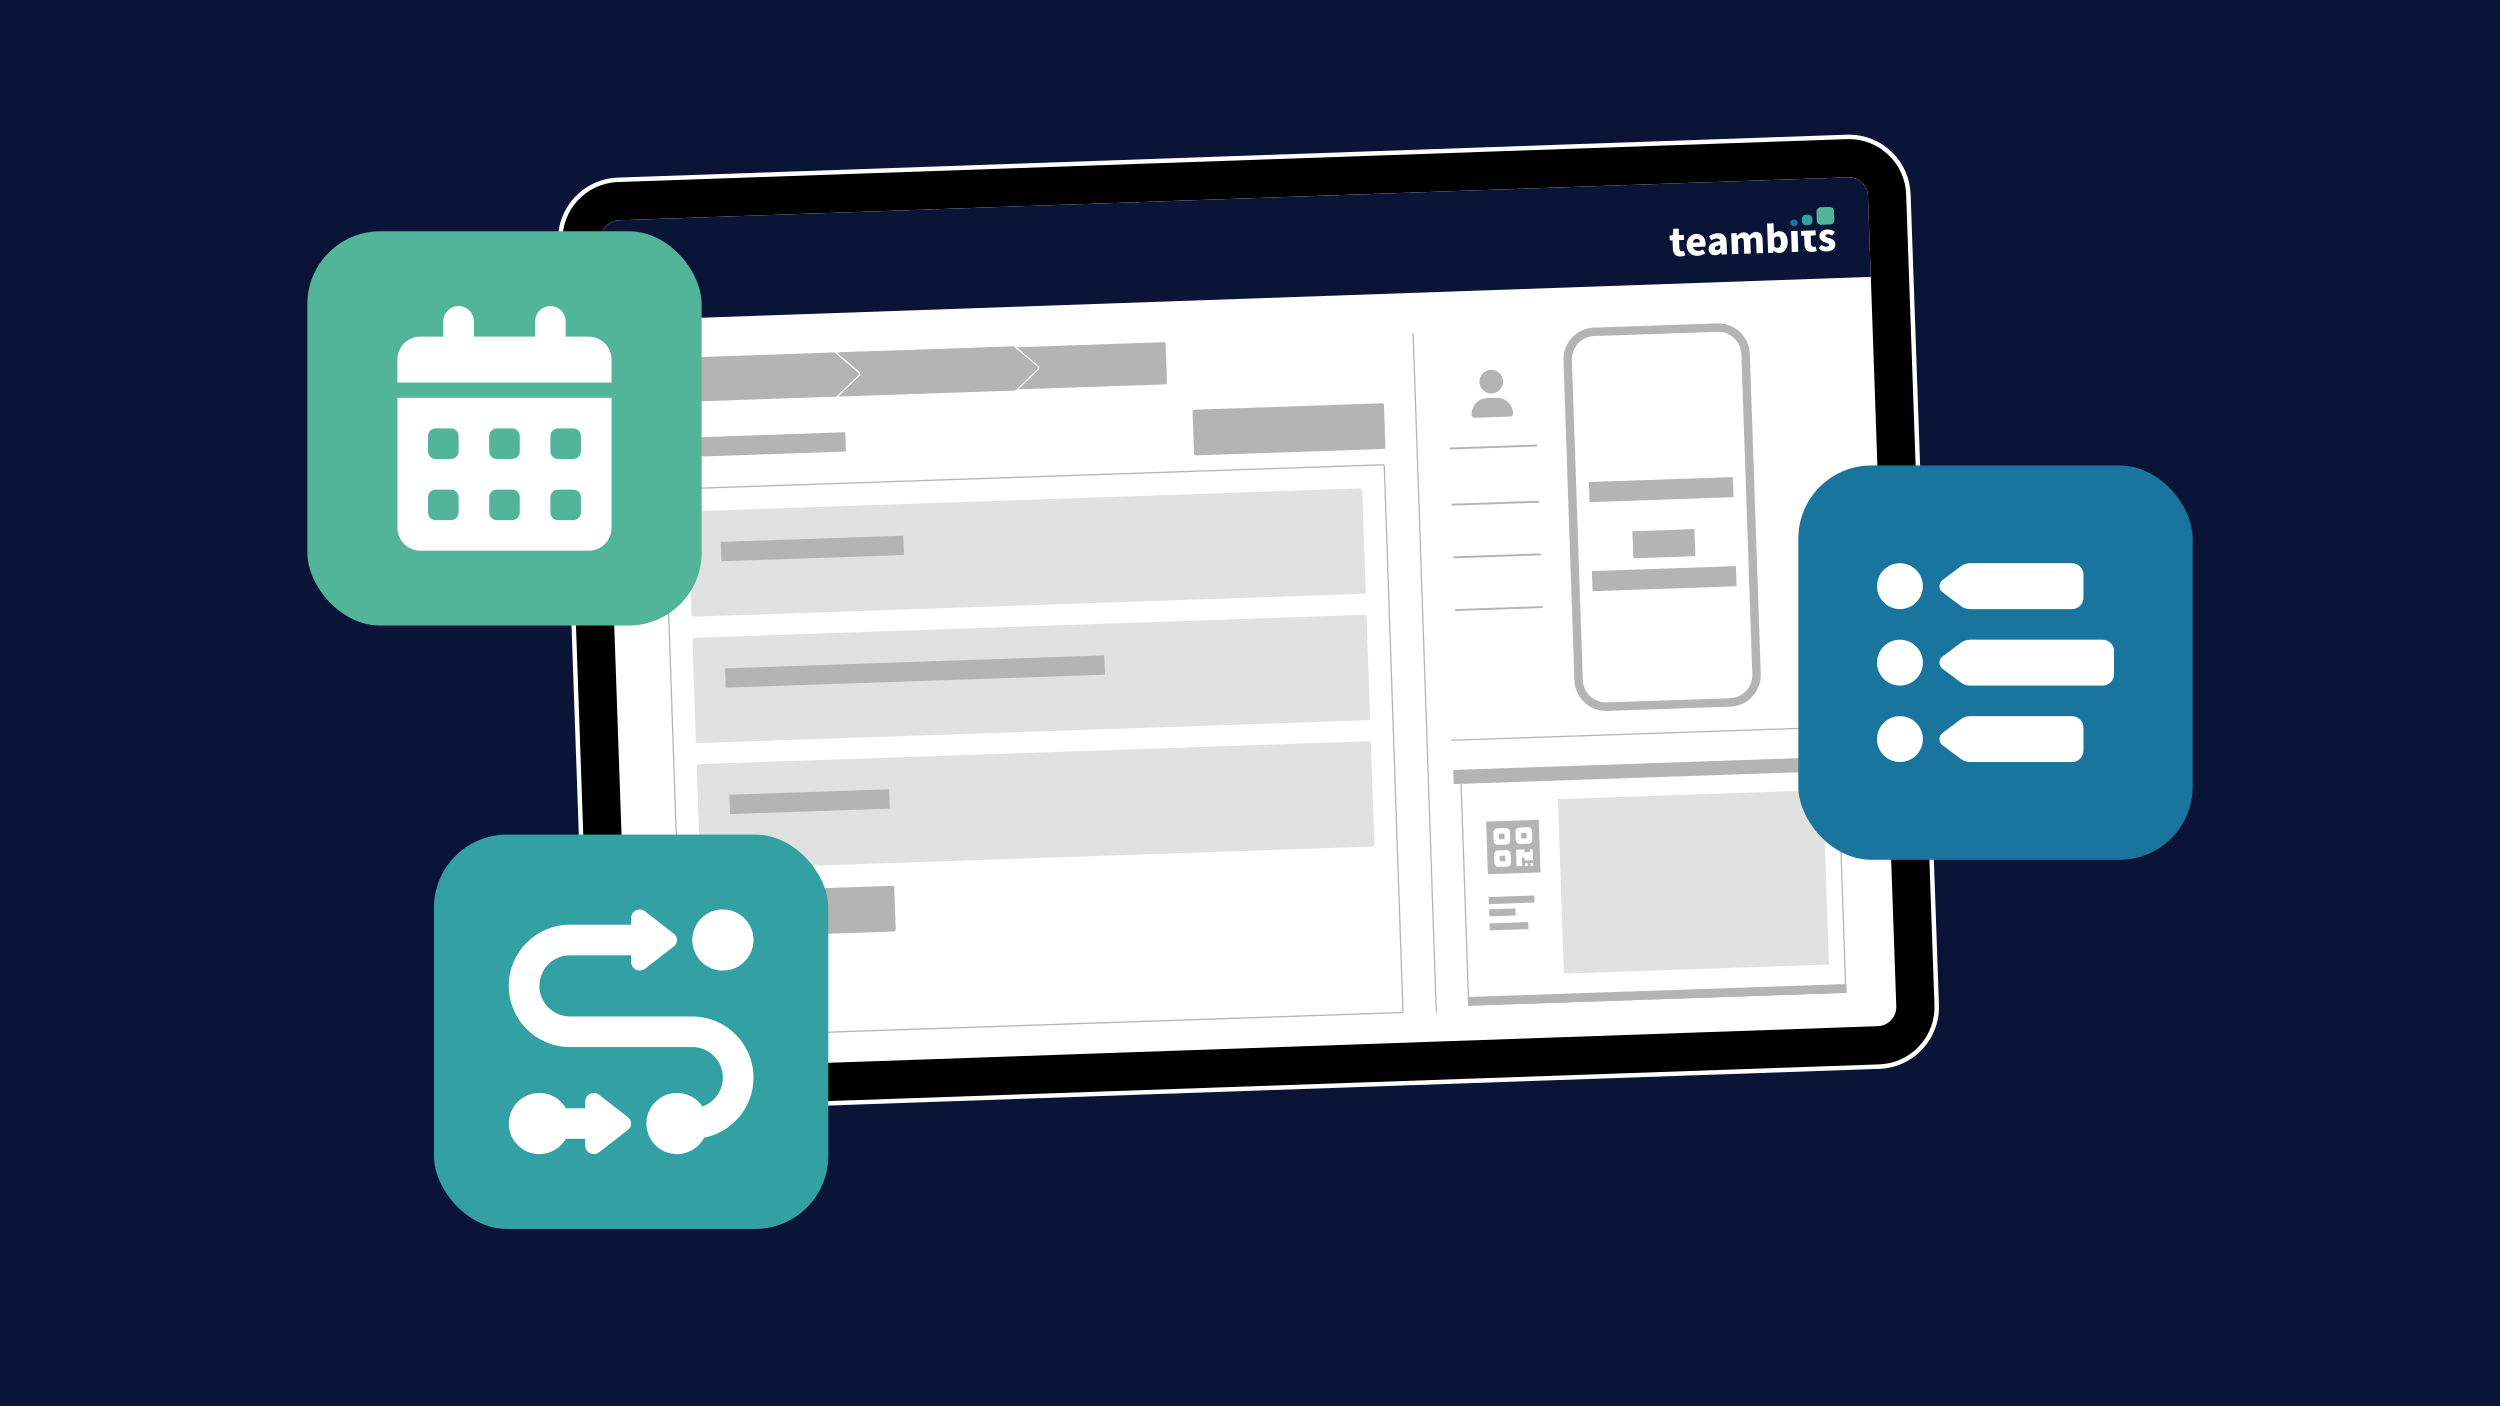 <?xml version="1.0" encoding="UTF-8"?>
<svg xmlns="http://www.w3.org/2000/svg" viewBox="0 0 1920 1080">
  <defs>
    <style>
      .cls-1 {
        fill: #19759e;
      }

      .cls-2, .cls-3, .cls-4 {
        fill: #b4b4b4;
      }

      .cls-2, .cls-5 {
        opacity: .4;
      }

      .cls-6 {
        fill: #091436;
      }

      .cls-7 {
        stroke-width: 1.47px;
      }

      .cls-7, .cls-8 {
        stroke-linecap: round;
        stroke-linejoin: round;
      }

      .cls-7, .cls-8, .cls-9 {
        fill: none;
        stroke: #b4b4b4;
      }

      .cls-8, .cls-4 {
        stroke-width: .98px;
      }

      .cls-10 {
        fill: #fff;
      }

      .cls-11 {
        fill: #33a1a3;
      }

      .cls-12 {
        fill: #52b599;
      }

      .cls-4 {
        stroke: #fff;
      }

      .cls-4, .cls-9 {
        stroke-miterlimit: 10;
      }

      .cls-9 {
        stroke-width: 1px;
      }
    </style>
  </defs>
  <g id="background">
    <rect class="cls-6" width="1920" height="1080"></rect>
  </g>
  <g id="graphic">
    <g>
      <g>
        <g id="_x31_">
          <path class="cls-10" d="M497.79,837.46c-16.82,0-30.46-13.17-31.05-29.99l-21.74-622.56c-.6-17.12,12.85-31.54,29.97-32.14l943.87-32.96c.37-.01.73-.02,1.09-.02,16.82,0,30.46,13.17,31.05,29.99l21.74,622.56c.6,17.13-12.85,31.54-29.97,32.14l-943.87,32.96c-.37.01-.73.02-1.09.02Z"></path>
          <path class="cls-10" d="M1419.94,136.19c7.87,0,14.39,6.24,14.66,14.17l21.74,622.56c.28,8.1-6.06,14.9-14.16,15.18l-943.87,32.96c-.17,0-.35,0-.52,0-7.87,0-14.39-6.24-14.66-14.17l-21.74-622.56c-.28-8.1,6.06-14.9,14.16-15.18l943.87-32.96c.17,0,.35,0,.52,0M1419.94,103.4h0c-.55,0-1.1,0-1.65.03l-943.89,32.96c-26.16.91-46.7,22.94-45.78,49.1l21.74,622.56c.43,12.38,5.58,23.93,14.5,32.52,8.89,8.57,20.59,13.29,32.93,13.29.55,0,1.1,0,1.65-.03l943.89-32.96c12.67-.44,24.41-5.79,33.06-15.07,8.65-9.27,13.17-21.36,12.72-34.03l-21.74-622.56c-.43-12.38-5.58-23.93-14.5-32.52-8.89-8.57-20.59-13.29-32.93-13.29h0Z"></path>
          <path d="M1419.94,136.19c7.87,0,14.39,6.24,14.66,14.17l21.74,622.56c.28,8.1-6.06,14.9-14.16,15.18l-943.87,32.96c-.17,0-.35,0-.52,0-7.87,0-14.39-6.24-14.66-14.17l-21.74-622.56c-.28-8.1,6.06-14.9,14.16-15.18l943.87-32.96c.17,0,.35,0,.52,0M1419.94,106.83h0c-.51,0-1.02,0-1.53.03l-943.89,32.96c-24.27.85-43.33,21.28-42.48,45.55l21.74,622.56c.4,11.48,5.18,22.2,13.45,30.17,8.25,7.95,19.1,12.33,30.55,12.33.51,0,1.02,0,1.53-.03l943.89-32.96c11.76-.41,22.65-5.37,30.67-13.98,8.02-8.6,12.22-19.82,11.8-31.57l-21.74-622.56c-.4-11.48-5.18-22.2-13.45-30.17-8.25-7.95-19.1-12.33-30.55-12.33h0Z"></path>
        </g>
        <path id="_x31_-2" data-name="_x31_" class="cls-6" d="M476.61,152.65h944.45c8.1,0,14.68,6.58,14.68,14.68v62.32H461.92v-62.32c0-8.1,6.58-14.68,14.68-14.68Z" transform="translate(-6.09 33.23) rotate(-2)"></path>
        <line class="cls-8" x1="1085.28" y1="256.33" x2="1103.06" y2="776.78"></line>
        <g>
          <rect class="cls-9" x="517.29" y="366.3" width="553.13" height="420.92" rx="1.23" ry="1.23" transform="translate(-19.23 27.44) rotate(-1.96)"></rect>
          <g class="cls-5">
            <rect class="cls-3" x="529.62" y="383.93" width="518.05" height="80.95" rx="1.2" ry="1.2" transform="translate(-14.03 27.17) rotate(-1.96)"></rect>
            <rect class="cls-3" x="532.94" y="481.01" width="518.05" height="80.95" rx="1.2" ry="1.2" transform="translate(-17.34 27.34) rotate(-1.96)"></rect>
            <rect class="cls-3" x="536.25" y="578.08" width="518.05" height="80.95" rx="1.2" ry="1.2" transform="translate(-20.65 27.51) rotate(-1.96)"></rect>
          </g>
        </g>
        <rect class="cls-3" x="553.7" y="413.84" width="140.31" height="14.84" transform="translate(-14.02 21.54) rotate(-1.96)"></rect>
        <rect class="cls-3" x="509.14" y="334.37" width="140.31" height="14.84" transform="translate(-11.33 19.98) rotate(-1.96)"></rect>
        <rect class="cls-3" x="556.97" y="508.34" width="291.41" height="14.84" transform="translate(-17.2 24.29) rotate(-1.96)"></rect>
        <rect class="cls-3" x="560.34" y="608.29" width="122.77" height="14.84" transform="translate(-20.66 21.59) rotate(-1.96)"></rect>
        <rect class="cls-3" x="1143.34" y="688.41" width="35.08" height="5.4" transform="translate(-22.92 40.04) rotate(-1.96)"></rect>
        <rect class="cls-3" x="1143.67" y="698.1" width="20.24" height="5.4" transform="translate(-23.25 39.8) rotate(-1.96)"></rect>
        <rect class="cls-3" x="1144.03" y="708.73" width="29.68" height="5.4" transform="translate(-23.61 39.98) rotate(-1.96)"></rect>
        <line class="cls-8" x1="1431.7" y1="557.67" x2="1114.84" y2="568.49"></line>
        <g>
          <g>
            <path class="cls-3" d="M1411.14,587.72l5.94,173.84-288.67,9.86-5.94-173.84,288.67-9.86M1412.08,586.71l-290.62,9.93,6.01,175.8,290.62-9.93-6.01-175.8h0Z"></path>
            <rect class="cls-3" x="1116.13" y="586.27" width="300.45" height="10.83" transform="translate(-19.46 43.58) rotate(-1.96)"></rect>
            <rect class="cls-3" x="1127.27" y="760.8" width="290.79" height="6.67" transform="translate(-25.35 43.9) rotate(-1.96)"></rect>
          </g>
          <rect class="cls-2" x="1198.67" y="610.27" width="203.71" height="134.07" transform="translate(-22.37 44.8) rotate(-1.96)"></rect>
          <rect class="cls-3" x="1141.96" y="630.33" width="40.47" height="40.47" transform="translate(-21.53 40.06) rotate(-1.96)"></rect>
        </g>
        <g>
          <path class="cls-3" d="M1328.81,542.72l-94.57,3.23c-13.4.46-24.67-10.07-25.12-23.46l-8.4-245.78c-.46-13.4,10.07-24.67,23.46-25.12l94.57-3.23c13.4-.46,24.67,10.07,25.12,23.46l8.4,245.78c.46,13.4-10.07,24.67-23.46,25.12ZM1224.4,258.09c-9.81.34-17.52,8.59-17.19,18.4l8.4,245.78c.34,9.81,8.59,17.52,18.4,17.19l94.57-3.23c9.81-.34,17.52-8.59,17.19-18.4l-8.4-245.78c-.34-9.81-8.59-17.52-18.4-17.19l-94.57,3.23Z"></path>
          <rect class="cls-3" x="1222.78" y="436.75" width="110.67" height="15.45" transform="translate(-14.43 43.9) rotate(-1.96)"></rect>
          <rect class="cls-3" x="1220.44" y="368.36" width="110.67" height="15.45" transform="translate(-12.1 43.78) rotate(-1.96)"></rect>
          <rect class="cls-3" x="1254" y="407.27" width="47.68" height="20.75" transform="translate(-13.51 43.87) rotate(-1.96)"></rect>
        </g>
        <g>
          <rect class="cls-3" x="778.38" y="264.82" width="117.37" height="32.38" rx="1.2" ry="1.2" transform="translate(-9.11 28.74) rotate(-1.96)"></rect>
          <path class="cls-4" d="M797.39,283.4c.57-.55.54-1.48-.07-1.99l-18.6-15.87v-.09s-134.39,4.59-134.39,4.59c-1.49.05-2.66,1.3-2.6,2.79l1.01,29.58c.05,1.49,1.3,2.66,2.79,2.6l134.38-4.59v.09s17.48-17.11,17.48-17.11Z"></path>
          <path class="cls-4" d="M659.87,288.1c.57-.55.54-1.48-.07-1.99l-18.6-15.87v-.09s-134.39,4.59-134.39,4.59c-1.49.05-2.66,1.3-2.6,2.79l1.01,29.58c.05,1.49,1.3,2.66,2.79,2.6l134.38-4.59v.09s17.48-17.11,17.48-17.11Z"></path>
        </g>
        <rect class="cls-3" x="916.4" y="312.24" width="147.05" height="35.08" rx="1.09" ry="1.09" transform="translate(-10.68 33.99) rotate(-1.96)"></rect>
        <rect class="cls-3" x="540.29" y="682.81" width="147.05" height="35.08" rx="1.09" ry="1.09" transform="translate(-23.55 21.36) rotate(-1.96)"></rect>
        <g>
          <g id="Buchstaben">
            <path class="cls-10" d="M1319.28,179.1c-2.52.09-4.79.97-6.85,2.34l1.86,3.18c1.59-.96,2.87-1.46,4.16-1.5,1.65-.06,2.36.7,2.53,2.02-6.32.86-8.88,2.8-8.76,6.2.09,2.69,2.01,4.82,4.96,4.72,1.81-.06,3.24-.92,4.53-2.16h.13s.41,1.6.41,1.6l4.08-.14-.31-9.13c-.17-5.05-2.58-7.27-6.72-7.12ZM1321.17,190.77c-.75.8-1.41,1.31-2.42,1.35-1.1.04-1.73-.39-1.76-1.33-.04-1.13.9-2.04,4.09-2.57l.09,2.56Z"></path>
            <path class="cls-10" d="M1392.95,189.55c-1.2.04-2.06-.61-2.12-2.42l-.21-6.15,3.86-.28-.13-3.77-3.87.13-4.72.16-2.57.09.13,3.75,2.28.08.21,6.21c.13,3.79,1.87,6.29,5.88,6.15,1.59-.05,2.76-.42,3.59-.77l-.9-3.47c-.42.18-.92.26-1.44.28Z"></path>
            <path class="cls-10" d="M1302.7,179.67c-3.85.13-7.5,3.46-7.32,8.67.18,5.37,3.85,8.32,8.44,8.17,1.91-.07,4.09-.76,5.73-2.01l-1.72-2.95c-1.11.69-2.26,1.08-3.43,1.12-2.04.07-3.59-.82-4.12-2.97l9.48-.32c.08-.46.15-1.3.12-2.21-.15-4.37-2.53-7.66-7.19-7.5ZM1300.11,186.34c.26-1.89,1.43-2.83,2.85-2.88,1.81-.06,2.56,1.11,2.62,2.7l-5.47.19Z"></path>
            <path class="cls-10" d="M1366.35,177.5c-1.49.05-2.92.75-4.08,1.86v-2.43s-.17-5.44-.17-5.44l-4.98.17.77,22.62,3.92-.13.33-1.73h.13c1.31,1.34,2.79,2.01,4.25,1.96,3.46-.12,6.62-3.4,6.43-8.93-.17-4.95-2.71-8.07-6.59-7.94ZM1365.16,190.3c-.78.03-1.63-.17-2.46-.86l-.22-6.37c.84-.97,1.6-1.42,2.54-1.45,1.78-.06,2.67,1.24,2.76,4.05.11,3.27-1.07,4.57-2.63,4.63Z"></path>
            <path class="cls-10" d="M1404.98,182.92c-2.06-.58-2.98-.93-3.01-1.78-.02-.71.51-1.18,1.68-1.22,1.1-.04,2.31.25,3.5,1.05l2.04-2.89c-1.43-1.12-3.47-1.92-5.83-1.84-3.75.13-6.14,2.25-6.04,5.29.09,2.49,2.08,3.88,4.4,4.64,1.74.59,3.11.96,3.14,1.93.03.78-.51,1.28-1.87,1.33-1.26.04-2.73-.3-4.26-1.41l-2.01,2.89c1.67,1.53,4.16,2.29,6.3,2.21,4.37-.15,6.62-2.53,6.52-5.47-.09-2.65-2.08-4.04-4.57-4.74Z"></path>
            <path class="cls-10" d="M1291.85,193c-1.2.04-2.06-.61-2.12-2.42l-.21-6.15,3.79-.13-.13-3.92-3.79.13-.17-4.92-4.14.14-.41,4.94-2.45.25.13,3.75,2.17-.07.21,6.21c.13,3.79,1.87,6.29,5.88,6.15,1.59-.05,2.8-.42,3.63-.77l-.9-3.47c-.42.18-.96.26-1.48.28Z"></path>
            <path class="cls-10" d="M1348.41,178.11c-2.14.07-3.58,1.35-4.93,2.82-.87-1.69-2.29-2.58-4.52-2.5-2.14.07-3.52,1.22-4.77,2.56h-.13s-.42-1.99-.42-1.99l-4.08.14.55,16.08,4.98-.17-.37-10.78c.94-1,1.79-1.52,2.54-1.54,1.29-.04,1.9.62,1.98,2.85l.32,9.32,5.02-.17-.37-10.78c.94-1,1.76-1.52,2.54-1.54,1.26-.04,1.9.62,1.98,2.85l.32,9.32,4.98-.17-.34-9.97c-.14-4.01-1.78-6.45-5.27-6.33Z"></path>
            <rect class="cls-10" x="1375.79" y="177.48" width="4.99" height="16.09" transform="translate(-5.53 47.16) rotate(-1.96)"></rect>
          </g>
          <path id="Form_1" class="cls-1" d="M1377.7,168.59c-1.65.06-2.78,1.1-2.73,2.65.05,1.59,1.25,2.55,2.9,2.49,1.65-.06,2.78-1.1,2.73-2.68-.05-1.55-1.25-2.52-2.9-2.46Z"></path>
          <path id="Form_2" class="cls-11" d="M1388.83,172.97l-1.62.06c-1.79.06-3.29-1.34-3.35-3.13l-.06-1.62c-.06-1.79,1.34-3.29,3.13-3.35l1.62-.06c1.79-.06,3.29,1.34,3.35,3.13l.06,1.62c.06,1.79-1.34,3.29-3.13,3.35"></path>
          <path id="Form_3" class="cls-12" d="M1405.54,172.4l-6.74.23c-1.86.06-3.42-1.39-3.49-3.26l-.23-6.74c-.06-1.86,1.39-3.42,3.26-3.49l6.74-.23c1.86-.06,3.42,1.39,3.49,3.26l.23,6.74c.06,1.86-1.39,3.42-3.26,3.49"></path>
        </g>
        <line class="cls-7" x1="1113.94" y1="344.44" x2="1180.01" y2="342.19"></line>
        <line class="cls-7" x1="1115.41" y1="387.59" x2="1181.48" y2="385.33"></line>
        <line class="cls-7" x1="1116.79" y1="428.04" x2="1182.86" y2="425.78"></line>
        <line class="cls-7" x1="1118.18" y1="468.49" x2="1184.24" y2="466.23"></line>
        <path class="cls-3" d="M1145.57,302.19c5.03-.17,8.96-4.39,8.79-9.41-.17-5.03-4.39-8.96-9.41-8.79-5.03.17-8.96,4.39-8.79,9.41.17,5.03,4.39,8.96,9.41,8.79ZM1149.29,305.48l-7.21.25c-6.8.23-12.13,5.94-11.9,12.74.05,1.36,1.19,2.43,2.55,2.38l26.93-.92c1.36-.04,2.43-1.18,2.38-2.55-.23-6.8-5.94-12.13-12.74-11.9Z"></path>
        <path class="cls-10" d="M1156.35,635.87c1.76-.06,3.23,1.32,3.29,3.08l.22,6.37c.06,1.76-1.32,3.23-3.08,3.29l-6.37.22c-1.76.06-3.23-1.32-3.29-3.08l-.22-6.37c-.06-1.76,1.32-3.23,3.08-3.29l6.37-.22ZM1155.44,640.15l-4.25.15.15,4.25,4.25-.15-.15-4.25ZM1156.93,652.85c1.76-.06,3.23,1.32,3.29,3.08l.22,6.37c.06,1.76-1.32,3.23-3.08,3.29l-6.37.22c-1.76.06-3.23-1.32-3.29-3.08l-.22-6.37c-.06-1.76,1.32-3.23,3.08-3.29l6.37-.22ZM1156.02,657.13l-4.25.15.15,4.25,4.25-.15-.15-4.25ZM1163.89,638.8c-.06-1.76,1.32-3.23,3.08-3.29l6.37-.22c1.76-.06,3.23,1.32,3.29,3.08l.22,6.37c.06,1.76-1.32,3.23-3.08,3.29l-6.37.22c-1.76.06-3.23-1.32-3.29-3.08l-.22-6.37ZM1168.32,643.96l4.25-.15-.15-4.25-4.25.15.15,4.25ZM1171.09,662.99l2.12-.07.07,2.12-2.12.07-.07-2.12ZM1177.53,664.89l-2.12.07-.07-2.12,2.12-.07.07,2.12ZM1174.97,652.23l2.12-.07.29,8.49-6.37.22-.07-2.12-2.12.07.22,6.37-4.25.15-.44-12.74,6.37-.22.07,2.12,4.25-.15-.07-2.12Z"></path>
      </g>
      <rect class="cls-12" x="236.03" y="177.59" width="302.84" height="302.84" rx="56.09" ry="56.09"></rect>
      <rect class="cls-1" x="1381.13" y="357.47" width="302.84" height="302.84" rx="56.09" ry="56.09"></rect>
      <rect class="cls-11" x="333.29" y="640.97" width="302.84" height="302.84" rx="56.09" ry="56.09"></rect>
      <path class="cls-10" d="M555.18,745.41c12.97,0,23.49-10.52,23.49-23.49s-10.52-23.49-23.49-23.49-23.49,10.52-23.49,23.49,10.52,23.49,23.49,23.49ZM437.73,710.18c-25.95,0-46.98,21.03-46.98,46.98s21.03,46.98,46.98,46.98h93.96c12.96,0,23.49,10.53,23.49,23.49,0,10.24-6.57,18.98-15.71,22.17-4.22-6.28-11.38-10.42-19.53-10.42-12.96,0-23.49,10.53-23.49,23.49s10.53,23.49,23.49,23.49c9.07,0,16.92-5.14,20.85-12.63,21.58-4.22,37.88-23.27,37.88-46.1,0-25.95-21.03-46.98-46.98-46.98h-93.96c-12.96,0-23.49-10.53-23.49-23.49s10.53-23.49,23.49-23.49h46.98v5.18c0,3.63,2.94,6.57,6.57,6.57,1.47,0,2.86-.48,4.04-1.39l22.32-17.36c1.47-1.14,2.31-2.9,2.31-4.73s-.84-3.6-2.31-4.73l-22.35-17.36c-1.14-.88-2.57-1.39-4.04-1.39-3.6,0-6.53,2.94-6.53,6.57v5.18h-46.98ZM434.57,851.11c-4.07-7.01-11.63-11.74-20.33-11.74-12.96,0-23.49,10.53-23.49,23.49s10.53,23.49,23.49,23.49c8.7,0,16.3-4.73,20.33-11.74h14.9v5.18c0,3.63,2.94,6.57,6.57,6.57,1.47,0,2.86-.48,4.04-1.39l22.32-17.36c1.47-1.14,2.31-2.9,2.31-4.73s-.84-3.6-2.31-4.73l-22.32-17.36c-1.14-.88-2.57-1.39-4.04-1.39-3.63,0-6.57,2.94-6.57,6.57v5.18h-14.9Z"></path>
      <path class="cls-10" d="M352.22,235.05c6.5,0,11.74,5.25,11.74,11.74v11.74h46.98v-11.74c0-6.5,5.25-11.74,11.74-11.74s11.74,5.25,11.74,11.74v11.74h17.62c9.73,0,17.62,7.89,17.62,17.62v17.62h-164.43v-17.62c0-9.73,7.89-17.62,17.62-17.62h17.62v-11.74c0-6.5,5.25-11.74,11.74-11.74ZM305.24,305.52h164.43v99.83c0,9.73-7.89,17.62-17.62,17.62h-129.19c-9.73,0-17.62-7.89-17.62-17.62v-99.83ZM328.73,334.88v11.74c0,3.23,2.64,5.87,5.87,5.87h11.74c3.23,0,5.87-2.64,5.87-5.87v-11.74c0-3.23-2.64-5.87-5.87-5.87h-11.74c-3.23,0-5.87,2.64-5.87,5.87ZM375.7,334.88v11.74c0,3.23,2.64,5.87,5.87,5.87h11.74c3.23,0,5.87-2.64,5.87-5.87v-11.74c0-3.23-2.64-5.87-5.87-5.87h-11.74c-3.23,0-5.87,2.64-5.87,5.87ZM428.56,329.01c-3.23,0-5.87,2.64-5.87,5.87v11.74c0,3.23,2.64,5.87,5.87,5.87h11.74c3.23,0,5.87-2.64,5.87-5.87v-11.74c0-3.23-2.64-5.87-5.87-5.87h-11.74ZM328.73,381.86v11.74c0,3.23,2.64,5.87,5.87,5.87h11.74c3.23,0,5.87-2.64,5.87-5.87v-11.74c0-3.23-2.64-5.87-5.87-5.87h-11.74c-3.23,0-5.87,2.64-5.87,5.87ZM381.58,375.99c-3.23,0-5.87,2.64-5.87,5.87v11.74c0,3.23,2.64,5.87,5.87,5.87h11.74c3.23,0,5.87-2.64,5.87-5.87v-11.74c0-3.23-2.64-5.87-5.87-5.87h-11.74ZM422.68,381.86v11.74c0,3.23,2.64,5.87,5.87,5.87h11.74c3.23,0,5.87-2.64,5.87-5.87v-11.74c0-3.23-2.64-5.87-5.87-5.87h-11.74c-3.23,0-5.87,2.64-5.87,5.87Z"></path>
      <path class="cls-10" d="M1441.53,450.17c0-9.73,7.89-17.62,17.62-17.62s17.62,7.89,17.62,17.62-7.89,17.62-17.62,17.62-17.62-7.89-17.62-17.62ZM1459.15,491.28c9.73,0,17.62,7.89,17.62,17.62s-7.89,17.62-17.62,17.62-17.62-7.89-17.62-17.62,7.89-17.62,17.62-17.62ZM1459.15,550c9.73,0,17.62,7.89,17.62,17.62s-7.89,17.62-17.62,17.62-17.62-7.89-17.62-17.62,7.89-17.62,17.62-17.62ZM1505.94,434.9c2.02-1.54,4.51-2.35,7.05-2.35h78.29c4.88,0,8.81,3.93,8.81,8.81v17.62c0,4.88-3.93,8.81-8.81,8.81h-78.29c-2.53,0-5.03-.81-7.05-2.35l-14.09-10.57c-3.12-2.35-3.12-7.05,0-9.4l14.09-10.57ZM1491.85,504.2l14.09-10.57c2.02-1.54,4.51-2.35,7.05-2.35h101.78c4.88,0,8.81,3.93,8.81,8.81v17.62c0,4.88-3.93,8.81-8.81,8.81h-101.78c-2.53,0-5.03-.81-7.05-2.35l-14.09-10.57c-3.12-2.35-3.12-7.05,0-9.4h0ZM1491.85,562.92l14.09-10.57c2.02-1.54,4.51-2.35,7.05-2.35h78.29c4.88,0,8.81,3.93,8.81,8.81v17.62c0,4.88-3.93,8.81-8.81,8.81h-78.29c-2.53,0-5.03-.81-7.05-2.35l-14.09-10.57c-3.12-2.35-3.12-7.05,0-9.4Z"></path>
    </g>
  </g>
</svg>
